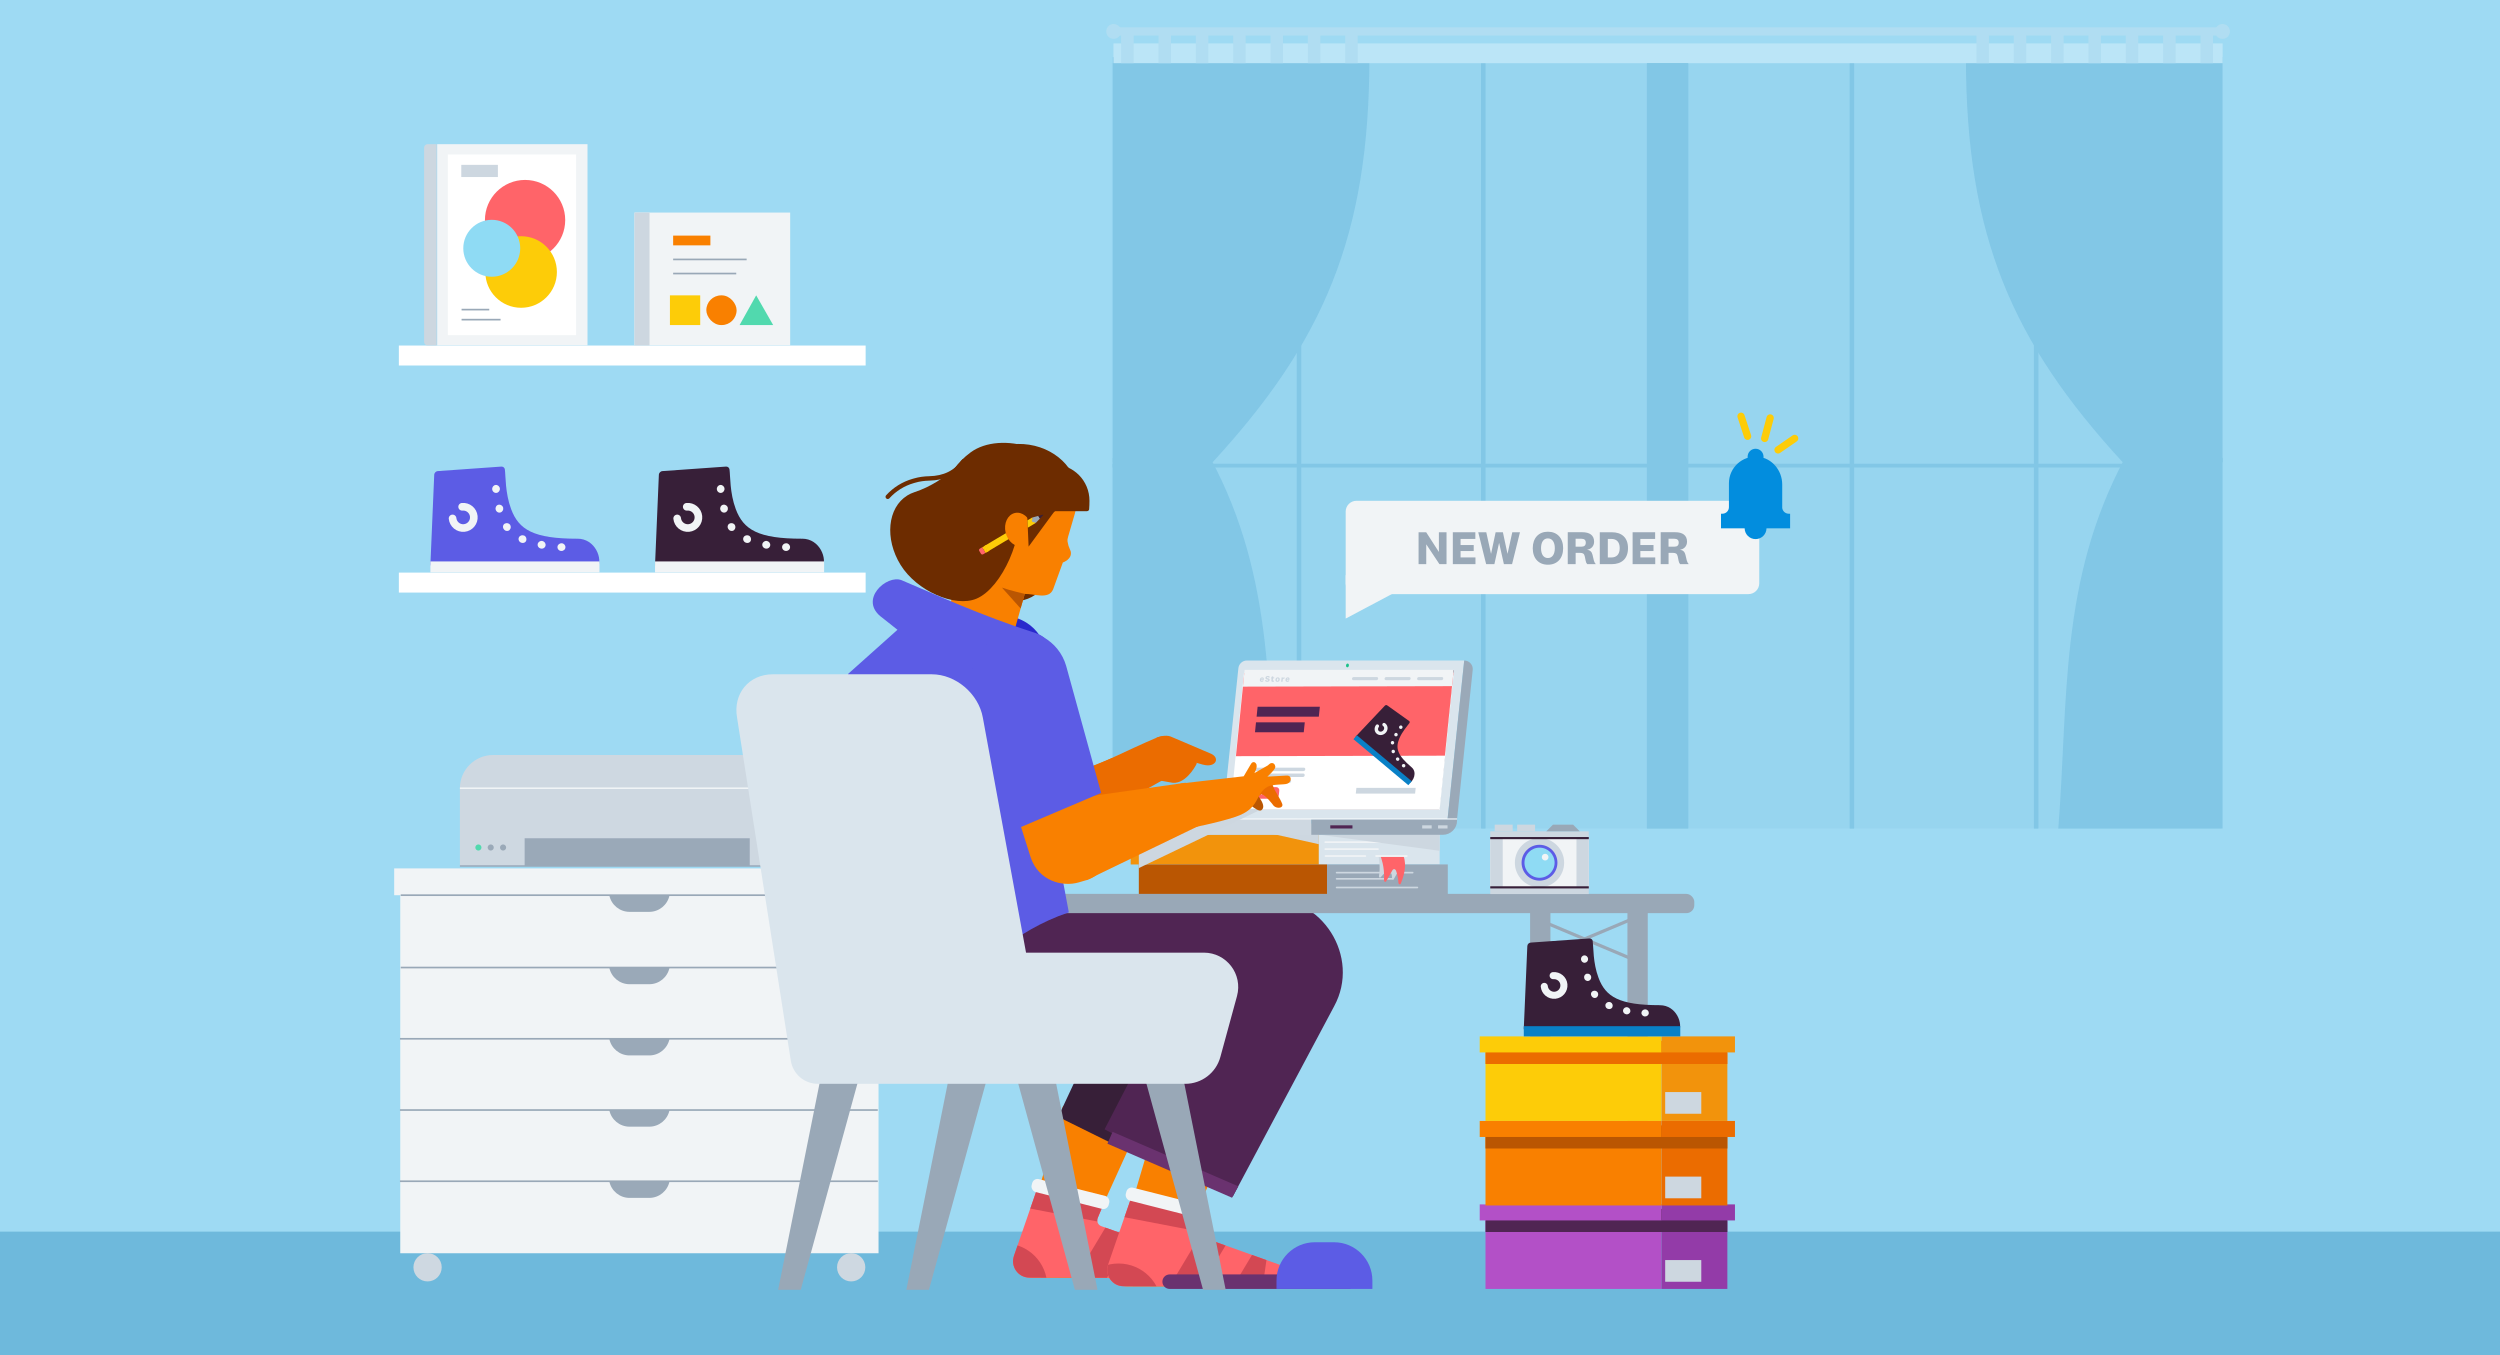 <?xml version="1.0" encoding="UTF-8"?><svg xmlns="http://www.w3.org/2000/svg" xmlns:xlink="http://www.w3.org/1999/xlink" viewBox="0 0 700 379.41"><defs><style>.cls-1,.cls-2,.cls-3,.cls-4,.cls-5,.cls-6,.cls-7,.cls-8,.cls-9,.cls-10,.cls-11,.cls-12,.cls-13{fill:none;}.cls-14{clip-path:url(#clippath);}.cls-2{stroke:#f2f5f7;}.cls-2,.cls-3{stroke-width:.42px;}.cls-2,.cls-3,.cls-15,.cls-16,.cls-17,.cls-4,.cls-18,.cls-5,.cls-6,.cls-7,.cls-8,.cls-9,.cls-10,.cls-11,.cls-12,.cls-13{stroke-miterlimit:10;}.cls-3{stroke:#9aa9b8;}.cls-15,.cls-16{stroke-width:2.14px;}.cls-15,.cls-16,.cls-17,.cls-18,.cls-5,.cls-7,.cls-8,.cls-9,.cls-12{stroke-linecap:round;}.cls-15,.cls-16,.cls-17,.cls-18,.cls-5,.cls-9{stroke:#f1f4f6;}.cls-15,.cls-19{fill:#5c5ce5;}.cls-16,.cls-20,.cls-17,.cls-18{fill:#371f38;}.cls-21{fill:#f98000;}.cls-22{fill:#028dde;}.cls-23{fill:#6a326f;}.cls-24{fill:#f2930c;}.cls-25{fill:#eb6c00;}.cls-26,.cls-27{fill:#fdcc08;}.cls-28{fill:#fff;}.cls-29{fill:#f1f4f6;}.cls-30{fill:#fecd08;}.cls-31{fill:#ff6469;}.cls-32{fill:#6d2c00;}.cls-33{fill:#99a8b7;}.cls-34{fill:#933ba8;}.cls-35{fill:#9edaf3;}.cls-36{fill:#ba5602;}.cls-37,.cls-38{fill:#8fdbf4;}.cls-39{fill:#ced8e1;}.cls-40,.cls-41{fill:#cdd7e0;}.cls-42{fill:#b350c7;}.cls-43{fill:#d34853;}.cls-44{fill:#dae5ed;}.cls-45{fill:#0980c6;}.cls-46,.cls-47,.cls-48{fill:#3f99c7;}.cls-49{fill:#1bc18a;}.cls-50{fill:#51d9ae;}.cls-51{fill:#9aa9b8;}.cls-52{fill:#2929cd;}.cls-53{fill:#5c5ce6;}.cls-54{fill:#502553;}.cls-41,.cls-38,.cls-27{mix-blend-mode:multiply;}.cls-17{stroke-width:.96px;}.cls-4{stroke-width:.47px;}.cls-4,.cls-11{stroke:#99a8b7;}.cls-18{stroke-width:1.98px;}.cls-55{clip-path:url(#clippath-1);}.cls-56{clip-path:url(#clippath-4);}.cls-57{clip-path:url(#clippath-3);}.cls-58{clip-path:url(#clippath-2);}.cls-59{clip-path:url(#clippath-6);}.cls-5{stroke-width:.5px;}.cls-6{stroke:#fff;stroke-width:.27px;}.cls-7{stroke:#fdcc08;stroke-width:2.04px;}.cls-8{stroke:#cdd7e0;}.cls-8,.cls-9{stroke-width:.46px;}.cls-10{stroke:#371f38;stroke-width:.6px;}.cls-60{opacity:.3;}.cls-11{stroke-width:.91px;}.cls-12{stroke:#6d2c00;stroke-width:1.24px;}.cls-61{isolation:isolate;}.cls-13{stroke:#f8a900;stroke-width:.06px;}.cls-47{opacity:.5;}.cls-48{opacity:.26;}</style><clipPath id="clippath"><rect class="cls-1" x="91.87" y="-113.28" width="975" height="550"/></clipPath><clipPath id="clippath-1"><rect class="cls-1" x="275.39" y="152.8" width="1.27" height="1.82" transform="translate(-39.78 162.9) rotate(-30.78)"/></clipPath><clipPath id="clippath-2"><polygon class="cls-1" points="288.01 153.05 287.37 138.31 297.05 140.72 288.01 153.05"/></clipPath><clipPath id="clippath-3"><rect class="cls-1" x="275.39" y="152.8" width="1.27" height="1.82" transform="translate(-39.78 162.9) rotate(-30.78)"/></clipPath><clipPath id="clippath-4"><path class="cls-1" d="m283.89,351.68l6.25-18.07,19.25,2.53-2.03,4.89c-.38.92.08,1.97,1.02,2.3l19.86,7.09-1.07,7.39-38.96-.08c-3.13,0-5.33-3.1-4.31-6.06Z"/></clipPath><clipPath id="clippath-6"><path class="cls-1" d="m310.26,354.09l6.25-18.07,19.25,2.53-2.03,4.89c-.38.92.08,1.97,1.02,2.3l19.86,7.09-1.07,7.39-38.96-.08c-3.13,0-5.33-3.1-4.31-6.06Z"/></clipPath></defs><g class="cls-61"><g id="Layer_1"><rect class="cls-35" x="-2" y="0" width="709.09" height="400"/><rect class="cls-47" x="-2" y="344.86" width="709.09" height="55.14"/><g class="cls-14"><path class="cls-39" d="m228.06,242.48h-99.29v-21.78c0-5.14,4.17-9.3,9.3-9.3h80.69c5.14,0,9.3,4.17,9.3,9.3v21.78Z"/><rect class="cls-51" x="146.9" y="234.71" width="63.03" height="7.77"/><line class="cls-3" x1="128.77" y1="242.48" x2="228.06" y2="242.48"/><path class="cls-50" d="m134.81,237.3c0,.48-.39.86-.86.86s-.86-.39-.86-.86.39-.86.86-.86.86.39.86.86"/><path class="cls-51" d="m138.26,237.3c0,.48-.39.86-.86.86s-.86-.39-.86-.86.39-.86.86-.86.86.39.86.86"/><path class="cls-51" d="m141.72,237.3c0,.48-.39.86-.86.86s-.86-.39-.86-.86.39-.86.86-.86.86.39.86.86"/><line class="cls-2" x1="128.77" y1="220.7" x2="228.06" y2="220.7"/><rect class="cls-28" x="111.68" y="96.75" width="130.7" height="5.59"/><rect class="cls-28" x="111.68" y="160.33" width="130.7" height="5.59"/><rect class="cls-29" x="177.66" y="59.52" width="43.59" height="37.2"/><rect class="cls-40" x="177.66" y="59.52" width="4.21" height="37.2"/><rect class="cls-21" x="188.48" y="65.97" width="10.43" height="2.73"/><line class="cls-4" x1="188.48" y1="72.64" x2="209.06" y2="72.64"/><line class="cls-4" x1="188.48" y1="76.59" x2="206.15" y2="76.59"/><rect class="cls-26" x="187.58" y="82.7" width="8.48" height="8.32"/><polygon class="cls-50" points="216.49 91.02 207.08 91.02 211.73 82.7 216.49 91.02"/><rect class="cls-21" x="197.77" y="82.7" width="8.48" height="8.32" rx="4.16" ry="4.16"/><rect class="cls-29" x="122.41" y="40.37" width="42.09" height="56.35"/><rect class="cls-28" x="125.4" y="43.26" width="35.91" height="50.58"/><path class="cls-40" d="m119.72,40.37h2.54v56.35h-2.54c-.54,0-.97-.44-.97-.97v-54.41c0-.54.44-.97.97-.97Z"/><circle class="cls-31" cx="147.02" cy="61.62" r="11.24"/><circle class="cls-27" cx="145.91" cy="76.16" r="10.02"/><circle class="cls-38" cx="137.69" cy="69.52" r="7.97"/><rect class="cls-40" x="129.16" y="46.16" width="10.25" height="3.41"/><line class="cls-4" x1="129.24" y1="86.69" x2="136.99" y2="86.69"/><line class="cls-4" x1="129.24" y1="89.5" x2="140.16" y2="89.5"/><rect class="cls-29" x="112.07" y="250.65" width="133.92" height="100.26"/><path class="cls-51" d="m181.78,255.32h-5.5c-2.76,0-5.14-1.95-5.68-4.66h0s16.87,0,16.87,0h0c-.54,2.71-2.92,4.66-5.68,4.66Z"/><path class="cls-51" d="m181.78,275.58h-5.5c-2.76,0-5.14-1.95-5.68-4.66h0s16.87,0,16.87,0h0c-.54,2.71-2.92,4.66-5.68,4.66Z"/><path class="cls-51" d="m181.78,295.52h-5.5c-2.76,0-5.14-1.95-5.68-4.66h0s16.87,0,16.87,0h0c-.54,2.71-2.92,4.66-5.68,4.66Z"/><path class="cls-51" d="m181.78,315.47h-5.5c-2.76,0-5.14-1.95-5.68-4.66h0s16.87,0,16.87,0h0c-.54,2.71-2.92,4.66-5.68,4.66Z"/><path class="cls-51" d="m181.78,335.41h-5.5c-2.76,0-5.14-1.95-5.68-4.66h0s16.87,0,16.87,0h0c-.54,2.71-2.92,4.66-5.68,4.66Z"/><rect class="cls-29" x="110.37" y="243.15" width="137.31" height="7.51"/><circle class="cls-39" cx="238.33" cy="354.84" r="3.96"/><circle class="cls-39" cx="119.72" cy="354.84" r="3.96"/><line class="cls-4" x1="112.2" y1="270.91" x2="246" y2="270.91"/><line class="cls-4" x1="111.98" y1="290.86" x2="245.78" y2="290.86"/><line class="cls-4" x1="111.98" y1="310.81" x2="245.78" y2="310.81"/><line class="cls-4" x1="111.98" y1="330.75" x2="245.78" y2="330.75"/><line class="cls-4" x1="112.2" y1="250.65" x2="246" y2="250.65"/><path class="cls-20" d="m224.58,150.84c-12.29,0-16.41-2.51-18.57-8.3-1.7-4.55-1.5-9.31-1.75-11.1-.06-.47-.46-.8-.93-.8l-17.75,1.26c-.61,0-1.1.49-1.1,1.1l-1.06,24.89c0,.61.49,1.1,1.1,1.1l45.71.1c1.52-2.57-.64-8.26-5.64-8.26Z"/><rect class="cls-29" x="183.41" y="157.2" width="47.34" height="3.09"/><path class="cls-16" d="m189.61,145.16c.16,1.64,1.62,2.84,3.26,2.68s2.84-1.62,2.68-3.26-1.62-2.84-3.26-2.68"/><path class="cls-29" d="m218.99,153.11c-.05.6.42,1.13,1.05,1.16.63.03,1.16-.42,1.18-1.02.03-.6-.44-1.11-1.05-1.14-.61-.02-1.13.41-1.18,1Z"/><path class="cls-29" d="m213.46,152.32c-.13.58.27,1.15.9,1.28.63.13,1.21-.29,1.3-.88.09-.59-.33-1.12-.91-1.25-.58-.11-1.16.27-1.3.85Z"/><path class="cls-29" d="m208.21,150.43c-.29.5-.07,1.23.54,1.49.61.26,1.27.03,1.48-.54.2-.55-.05-1.2-.58-1.42-.53-.21-1.14-.06-1.45.47Z"/><path class="cls-29" d="m204.24,146.61c-.52.29-.69,1.02-.26,1.58.39.58,1.17.62,1.58.22.44-.43.45-1.05.15-1.5-.33-.42-.96-.58-1.48-.29Z"/><path class="cls-29" d="m202.49,141.32c-.59.12-.95.72-.81,1.34.15.62.75,1,1.33.84.57-.16.91-.75.78-1.33-.13-.58-.71-.96-1.29-.85Z"/><path class="cls-29" d="m201.67,135.79c-.59.06-1.02.62-.95,1.24.07.62.62,1.06,1.21.98.59-.08,1-.64.93-1.24-.07-.6-.6-1.05-1.2-.98Z"/><path class="cls-19" d="m161.68,150.84c-12.29,0-16.41-2.51-18.57-8.3-1.7-4.55-1.5-9.31-1.75-11.1-.06-.47-.46-.8-.93-.8l-17.75,1.26c-.61,0-1.1.49-1.1,1.1l-1.06,24.89c0,.61.49,1.1,1.1,1.1l45.71.1c1.52-2.57-.64-8.26-5.64-8.26Z"/><rect class="cls-29" x="120.51" y="157.2" width="47.34" height="3.09"/><path class="cls-15" d="m126.72,145.16c.16,1.64,1.62,2.84,3.26,2.68s2.84-1.62,2.68-3.26-1.62-2.84-3.26-2.68"/><path class="cls-29" d="m156.09,153.11c-.05.6.42,1.13,1.05,1.16.63.03,1.16-.42,1.18-1.02.03-.6-.44-1.11-1.05-1.14-.61-.02-1.13.41-1.18,1Z"/><path class="cls-29" d="m150.56,152.32c-.13.58.27,1.15.9,1.28.63.13,1.21-.29,1.3-.88.09-.59-.33-1.12-.91-1.25-.58-.11-1.16.27-1.3.85Z"/><path class="cls-29" d="m145.32,150.43c-.29.5-.07,1.23.54,1.49.61.26,1.27.03,1.48-.54.2-.55-.05-1.2-.58-1.42-.53-.21-1.14-.06-1.45.47Z"/><path class="cls-29" d="m141.34,146.61c-.52.29-.69,1.02-.26,1.58.39.58,1.17.62,1.58.22.44-.43.45-1.05.15-1.5-.33-.42-.96-.58-1.48-.29Z"/><path class="cls-29" d="m139.59,141.32c-.59.12-.95.72-.81,1.34.15.62.75,1,1.33.84.57-.16.91-.75.78-1.33-.13-.58-.71-.96-1.29-.85Z"/><path class="cls-29" d="m138.77,135.79c-.59.06-1.02.62-.95,1.24.07.62.62,1.06,1.21.98.59-.08,1-.64.93-1.24-.07-.6-.6-1.05-1.2-.98Z"/><g id="Curtains" class="cls-60"><rect class="cls-48" x="311.35" y="17.69" width="310.57" height="214.3"/><rect class="cls-46" x="517.9" y="17.16" width="1.26" height="214.83"/><rect class="cls-46" x="466.29" y="-24.91" width="1.05" height="310.57" transform="translate(336.43 597.19) rotate(-90)"/><rect class="cls-46" x="569.5" y="17.16" width="1.26" height="214.83"/><rect class="cls-46" x="363.09" y="17.16" width="1.26" height="214.83"/><rect class="cls-46" x="414.69" y="17.16" width="1.26" height="214.83"/><path class="cls-46" d="m311.58,129.44h27.94c30.88-33.59,43.91-63.11,43.91-113.45h-71.85v113.45Z"/><path class="cls-46" d="m311.58,128.19h27.3c18.48,34.36,15.87,67.99,18.68,103.8h-45.99v-103.8Z"/><path class="cls-46" d="m622.31,129.44h-27.94c-30.88-33.59-43.91-63.11-43.91-113.45h71.85v113.45Z"/><path class="cls-46" d="m622.31,128.19h-27.3c-18.48,34.36-15.87,67.99-18.68,103.8h45.99v-103.8Z"/><rect class="cls-28" x="464.29" y="-140.36" width="5.54" height="310.57" transform="translate(481.98 -452.14) rotate(90)"/><rect class="cls-46" x="461.12" y="17.66" width="11.61" height="214.33"/><circle class="cls-44" cx="311.82" cy="8.8" r="2.08"/><circle class="cls-44" cx="622.3" cy="8.8" r="2.08"/><rect class="cls-44" x="311.77" y="7.64" width="310.62" height="2.31"/><rect class="cls-44" x="616.14" y="8.8" width="3.5" height="8.89"/><rect class="cls-44" x="605.68" y="8.8" width="3.5" height="8.89"/><rect class="cls-44" x="595.22" y="8.8" width="3.5" height="8.89"/><rect class="cls-44" x="584.77" y="8.8" width="3.5" height="8.89"/><rect class="cls-44" x="574.31" y="8.8" width="3.5" height="8.89"/><rect class="cls-44" x="563.85" y="8.8" width="3.5" height="8.89"/><rect class="cls-44" x="553.4" y="8.8" width="3.5" height="8.89"/><rect class="cls-44" x="313.92" y="8.8" width="3.5" height="8.89" transform="translate(631.34 26.49) rotate(-180)"/><rect class="cls-44" x="324.37" y="8.8" width="3.5" height="8.89" transform="translate(652.25 26.49) rotate(-180)"/><rect class="cls-44" x="334.83" y="8.8" width="3.5" height="8.89" transform="translate(673.16 26.49) rotate(-180)"/><rect class="cls-44" x="345.29" y="8.8" width="3.5" height="8.89" transform="translate(694.08 26.49) rotate(-180)"/><rect class="cls-44" x="355.74" y="8.8" width="3.5" height="8.89" transform="translate(714.99 26.49) rotate(-180)"/><rect class="cls-44" x="366.2" y="8.8" width="3.5" height="8.89" transform="translate(735.9 26.49) rotate(-180)"/><rect class="cls-44" x="376.66" y="8.8" width="3.5" height="8.89" transform="translate(756.82 26.49) rotate(-180)"/></g></g><g id="Peggy"><path class="cls-52" d="m294.37,185.23h-17.57v-13.22c12.83-.21,15.21,6.49,17.57,13.22Z"/><path class="cls-32" d="m291.76,142.29c-3.96-5.89-10.33-8.54-14.24-5.91-.9.61-1.6,1.44-2.08,2.44-1.73,3.58-4.08,6.83-7.16,9.33-.46.37-.87.8-1.24,1.28-3.27,4.29-1.34,11.25,4.3,15.55,5.64,4.3,15.27,4.74,19.17,1.02,4.71-4.49,5.21-17.83,1.25-23.72Z"/><ellipse class="cls-32" cx="286.15" cy="137.57" rx="13.21" ry="15.54" transform="translate(106.79 399.56) rotate(-81.28)"/><polygon class="cls-21" points="281.62 185.23 263.75 180.89 270.59 147.22 291.49 149.97 281.62 185.23"/><path class="cls-21" d="m269.24,169.14l17.62-2.84c2.71-.09,6.77,1.7,8.01-1.28.03-.08,2.73-7.52,2.73-7.52,0,0,2.74-.93,2.19-3.15l-.61-1.53c-.23-1.13-.46-1.35-.12-2.5l1.9-6.51c.53-1.82.27-3.78-.71-5.4-4.63-7.58-12.3-9.28-20.8-7.54l-10.2,38.27Z"/><path class="cls-36" d="m280.55,164.54l5.21,5.82,1.2-4.07s-4.25-.97-6.41-1.76Z"/><path class="cls-32" d="m285.09,141.38c-1.91-8.37-7.97-14.13-13.53-12.86-1.29.29-2.43.94-3.41,1.86-3.5,3.29-7.57,5.94-12.14,7.44-.68.22-1.34.52-1.96.91-5.55,3.43-6.4,12.13-1.89,19.44,4.51,7.31,15.19,11.98,21.22,9.47,7.27-3.02,13.62-17.88,11.71-26.26Z"/><path class="cls-32" d="m281.02,146.99l-.96,4.89c-.24.86-1.33,1.18-2.08.61l-11.41,6.52s-10.06-21.09,5.2-32.34c8.31-6.13,26.27-1.53,29.66,11.88-.34.47-.84-.44-1.19-.02-7.4,8.95-17.15,9.81-19.22,8.46Z"/><path class="cls-12" d="m269.85,129.12c-2.21,3.22-5.49,4.75-9.68,4.84-1.38.03-2.76.21-4.09.6l-.39.11c-2.75.79-5.21,2.33-7.12,4.43"/><path class="cls-32" d="m304.38,143.13h-20.6v-13.1h11.16c5.62,0,10.13,4.58,10.11,10.19,0,.77-.03,1.56-.09,2.36-.02.31-.28.54-.59.54Z"/><rect class="cls-26" x="274.9" y="148.8" width="15.71" height="1.82" transform="translate(-36.79 165.71) rotate(-30.77)"/><path class="cls-33" d="m289.04,144.91c.24.41-.32.64-.06,1.09s.71,0,.99.47l1.21-1.27-.45-.75-1.69.46Z"/><path class="cls-20" d="m291.97,144.12l-1.24.33.45.75.88-.93c.07-.07,0-.18-.09-.16"/><rect class="cls-30" x="275.39" y="152.8" width="1.27" height="1.82" transform="translate(-39.78 162.87) rotate(-30.77)"/><g class="cls-55"><line class="cls-13" x1="276.12" y1="149.64" x2="274.46" y2="156.15"/><line class="cls-13" x1="276.71" y1="149.79" x2="275.05" y2="156.3"/><line class="cls-13" x1="276.06" y1="149.85" x2="274.41" y2="156.36"/><line class="cls-13" x1="275.42" y1="149.91" x2="273.76" y2="156.42"/><line class="cls-13" x1="274.77" y1="149.97" x2="273.12" y2="156.48"/><line class="cls-13" x1="274.13" y1="150.03" x2="272.47" y2="156.54"/><line class="cls-13" x1="277.3" y1="149.94" x2="275.64" y2="156.45"/><line class="cls-13" x1="277.89" y1="150.09" x2="276.23" y2="156.6"/><line class="cls-13" x1="278.48" y1="150.24" x2="276.82" y2="156.75"/><line class="cls-13" x1="279.07" y1="150.39" x2="277.41" y2="156.9"/></g><path class="cls-31" d="m275.01,153.25l.93,1.56-.66.39c-.21.13-.48.06-.61-.15l-.48-.8c-.13-.21-.06-.48.15-.61l.66-.39Z"/><ellipse class="cls-21" cx="285.23" cy="148.25" rx="3.76" ry="4.74" transform="translate(-26.3 69) rotate(-13.19)"/><polygon class="cls-32" points="288.01 153.05 287.37 138.31 297.05 140.72 288.01 153.05"/><g class="cls-58"><rect class="cls-26" x="274.9" y="148.8" width="15.71" height="1.82" transform="translate(-36.79 165.71) rotate(-30.77)"/><path class="cls-33" d="m289.04,144.91c.24.41-.32.64-.06,1.09s.71,0,.99.47l1.21-1.27-.45-.75-1.69.46Z"/><path class="cls-20" d="m291.97,144.12l-1.24.33.45.75.88-.93c.07-.07,0-.18-.09-.16"/><rect class="cls-30" x="275.39" y="152.8" width="1.27" height="1.82" transform="translate(-39.78 162.87) rotate(-30.77)"/><g class="cls-57"><line class="cls-1" x1="276.12" y1="149.64" x2="274.46" y2="156.15"/><line class="cls-1" x1="276.71" y1="149.79" x2="275.05" y2="156.3"/><line class="cls-1" x1="276.06" y1="149.85" x2="274.41" y2="156.36"/><line class="cls-1" x1="275.42" y1="149.91" x2="273.76" y2="156.42"/><line class="cls-1" x1="274.77" y1="149.97" x2="273.12" y2="156.48"/><line class="cls-1" x1="274.13" y1="150.03" x2="272.47" y2="156.54"/><line class="cls-1" x1="277.3" y1="149.94" x2="275.64" y2="156.45"/><line class="cls-1" x1="277.89" y1="150.09" x2="276.23" y2="156.6"/><line class="cls-1" x1="278.48" y1="150.24" x2="276.82" y2="156.75"/><line class="cls-1" x1="279.07" y1="150.39" x2="277.41" y2="156.9"/></g><path class="cls-31" d="m275.01,153.25l.93,1.56-.66.39c-.21.13-.48.06-.61-.15l-.48-.8c-.13-.21-.06-.48.15-.61l.66-.39Z"/></g><path class="cls-19" d="m294.8,184.94l-38.44-4.57-9.3-7.39c-6.94-4.97,1.27-12.26,5.42-10.51,9.41,3.97,22.15,9.87,37.76,14.89,3.14,1.01,4.9,4.3,4.55,7.58h0Z"/><path class="cls-21" d="m285.31,352.3l12.36-42.68,19.65,9.08-10.91,24.03c-.34.82.07,1.77.91,2.07l17.85,6.38-.97,6.65-35.02-.07c-2.82,0-4.79-2.78-3.87-5.45Z"/><path class="cls-31" d="m283.89,351.68l6.25-18.07,19.25,2.53-2.03,4.89c-.38.92.08,1.97,1.02,2.3l19.86,7.09-1.07,7.39-38.96-.08c-3.13,0-5.33-3.1-4.31-6.06Z"/><g class="cls-56"><circle class="cls-43" cx="281.2" cy="360.17" r="12.04"/><rect class="cls-43" x="283.8" y="332.18" width="28.06" height="7.93" transform="translate(68.77 -50.16) rotate(10.88)"/><rect class="cls-43" x="305.17" y="340.35" width="7.57" height="23.31" transform="translate(224.72 -108.72) rotate(30.91)"/><rect class="cls-43" x="321.11" y="343.49" width="7.57" height="23.31" transform="translate(228.6 -116.46) rotate(30.91)"/></g><rect class="cls-29" x="288.58" y="332.46" width="22.26" height="3.73" rx="1.53" ry="1.53" transform="translate(91.39 -63.42) rotate(14.23)"/><path class="cls-20" d="m262.61,256.58c11.47-.67,40.4-2.34,51.46-2.98,2.9-.14,9.9-.63,12.71-.7,7.25-.05,14.1,5.52,15.38,12.71.59,2.67.19,5.42-1.01,7.69,0,0-25.6,48.94-25.6,48.94l-19.25-9.52,23.37-50.05-1.01,7.68c.13.73.43,1.62.82,2.35,1.36,2.89,5.03,4.7,7.68,4.46-7.12.83-21.19,2.48-28.45,3.33,0,0-33.68,3.94-33.68,3.94l-2.43-27.86h0Z"/><path class="cls-21" d="m311.68,354.71l10.85-36.67,18.04,8.34-7.8,18.76c-.34.82.07,1.77.91,2.07l17.85,6.38-.97,6.65-35.02-.07c-2.82,0-4.79-2.78-3.87-5.45Z"/><path class="cls-21" d="m232.99,244.66l-2.04-1.28c-4.27-2.68-6.86-11.08-4.35-15.07l24.98-41.6c4.28-6.68,10.13-6.6,14.4-3.92l2.04,1.28c4.27,2.68,4.47,10.14,1.55,15.58l-18.3,32.69-6,9.95c-2.51,3.99-7.99,5.05-12.26,2.36Z"/><path class="cls-52" d="m264.58,228.72l-37.89-9.75c-.54-.14-.77-.76-.46-1.22l23.64-34.8c3.18-5,9.26-7.32,14.96-5.7h0c6.99,1.98,11.12,9.18,9.31,16.21l-9.55,35.26Z"/><polygon class="cls-20" points="241.24 224.32 279.02 233.25 275.67 248.7 239.02 247.58 241.24 224.32"/><rect class="cls-24" x="316.59" y="233.7" width="52.69" height="8.35"/><rect class="cls-44" x="369.28" y="233.7" width="33.82" height="8.35" transform="translate(772.38 475.76) rotate(180)"/><rect class="cls-36" x="318.87" y="242.04" width="52.69" height="8.35"/><rect class="cls-33" x="371.56" y="242.04" width="33.82" height="8.35" transform="translate(776.94 492.43) rotate(180)"/><line class="cls-9" x1="371.06" y1="235.8" x2="390.14" y2="235.8"/><line class="cls-9" x1="371.06" y1="237.75" x2="385.84" y2="237.75"/><line class="cls-9" x1="371.13" y1="239.69" x2="382.31" y2="239.69"/><line class="cls-8" x1="374.25" y1="244.34" x2="395.55" y2="244.34"/><line class="cls-8" x1="374.25" y1="246.07" x2="390" y2="246.07"/><line class="cls-8" x1="374.25" y1="248.5" x2="396.87" y2="248.5"/><polygon class="cls-41" points="369.28 233.7 403.1 238.23 403.1 233.51 369.28 233.7"/><path class="cls-41" d="m386,239.83s.59,2.87.11,5.45c-.07.35.25.62.46.38l2.28-2.53s.91.86.91,2.77c0,.38.37.54.53.23l2.21-4.08-.07-2.21-6.44-.02Z"/><path class="cls-31" d="m386.57,239.77s1.2,2.91.95,6.56c-.04.53.4.81.63.4.55-.97,1.24-2.18,1.71-3.03.3-.53.86-.43,1.07.19.26.78.54,1.9.63,3.26.03.5.48.65.66.23.75-1.77,1.78-4.99.78-7.62h-6.43Z"/><line class="cls-5" x1="385.31" y1="239.69" x2="393.89" y2="239.69"/><path class="cls-41" d="m343.69,230.77c.58,0,25.59,5.61,25.59,5.61v-5.8s-25.59.19-25.59.19Z"/><rect class="cls-33" x="455.68" y="252.98" width="5.69" height="107.91"/><rect class="cls-33" x="428.43" y="252.98" width="5.69" height="107.91"/><path class="cls-54" d="m273.34,255.89c.25-.01,80.73-4.31,80.96-4.32,15.85-1,26.79,16.37,19.25,30.2,0,0-28.38,53.28-28.38,53.28,0,0-35.89-18.84-35.89-18.84l27.73-53.62,19.49,30.19-80.65,5.28-2.5-42.17h0Z"/><path class="cls-39" d="m367.16,233.75h-57.21c-2.22,0-4.01-1.8-4.01-4.01v-.42h61.23v4.44Z"/><path class="cls-51" d="m340.54,231.09h-7.99c-.98,0-1.77-.79-1.77-1.78h11.54c0,.98-.79,1.78-1.78,1.78"/><path class="cls-51" d="m403.96,233.75h-36.8v-4.4h40.82v.42c0,2.22-1.8,3.98-4.01,3.98Z"/><rect class="cls-54" x="372.48" y="231.09" width="6.21" height=".89"/><rect class="cls-40" x="402.65" y="231.09" width="2.66" height=".89"/><rect class="cls-40" x="398.21" y="231.09" width="2.66" height=".89"/><path class="cls-44" d="m349.13,184.94h60.84l-4.66,44.37h-63l4.44-42.22c.13-1.22,1.16-2.15,2.38-2.15Z"/><polygon class="cls-20" points="402.93 226.65 345.25 226.65 349.36 187.61 407.03 187.61 402.93 226.65"/><path class="cls-51" d="m407.98,229.31h-2.66l4.66-44.37h0c1.42,0,2.53,1.23,2.38,2.65l-4.38,41.72Z"/><line class="cls-6" x1="342.31" y1="229.31" x2="407.98" y2="229.31"/><polygon class="cls-28" points="403.1 226.74 344.47 226.74 348.31 188.49 407.05 188.35 403.1 226.74"/><polygon class="cls-31" points="404.57 211.59 346.06 211.73 348.4 188.49 406.95 188.35 404.57 211.59"/><polygon class="cls-29" points="406.57 192.12 348.02 192.26 348.49 187.57 407.03 187.57 406.57 192.12"/><path class="cls-20" d="m395.25,214.84c-3.99-3.34-4.55-5.35-3.47-7.99.85-2.07,2.39-3.7,2.86-4.4.12-.18.1-.41-.05-.54l-6.15-4.39c-.2-.17-.51-.13-.7.09l-8.04,8.51c-.19.21-.18.52.02.69l14.81,12.48c1.29-.5,2.34-3.09.72-4.45Z"/><polygon class="cls-45" points="394.33 219.85 378.96 206.97 379.91 205.87 395.29 218.76 394.33 219.85"/><path class="cls-17" d="m385.65,203.31c-.45.62-.35,1.44.23,1.83s1.42.2,1.88-.42.35-1.44-.23-1.83"/><path class="cls-29" d="m392.66,214.04c-.19.18-.19.51.02.7.2.19.52.19.7,0,.18-.2.17-.5-.02-.69-.2-.18-.49-.19-.69,0Z"/><path class="cls-29" d="m391.05,212.15c-.22.15-.27.47-.09.69.18.23.48.27.69.1.2-.17.24-.48.08-.68-.17-.2-.46-.25-.68-.11Z"/><path class="cls-29" d="m389.97,209.94c-.27.06-.4.35-.31.64.1.29.41.41.64.29.25-.12.34-.39.26-.62-.08-.23-.35-.37-.6-.31Z"/><path class="cls-29" d="m390.03,207.49c-.26-.09-.52.09-.6.38-.05.3.14.57.4.59.27.02.51-.16.54-.4.06-.23-.1-.49-.35-.58Z"/><path class="cls-29" d="m391.13,205.27c-.23-.14-.53-.06-.67.19-.14.24-.06.55.18.67.24.13.53.04.66-.19.13-.23.06-.53-.17-.67Z"/><path class="cls-29" d="m392.51,203.21c-.22-.16-.52-.1-.68.13-.16.23-.11.54.11.69.22.15.52.09.68-.13.16-.22.11-.53-.11-.68Z"/><polygon class="cls-40" points="396.23 222.21 379.62 222.21 379.79 220.61 396.39 220.61 396.23 222.21"/><polygon class="cls-54" points="369.27 200.67 351.85 200.67 352.13 197.89 369.56 197.89 369.27 200.67"/><polygon class="cls-54" points="365.05 205.03 351.4 205.03 351.68 202.25 365.34 202.25 365.05 205.03"/><path class="cls-40" d="m364.97,215.91h-14.25c-.25,0-.43-.2-.4-.45v-.07c.03-.25.25-.45.5-.45h14.25c.25,0,.43.2.4.45v.07c-.03.25-.25.45-.5.45Z"/><path class="cls-40" d="m364.8,217.56h-14.24c-.25,0-.43-.2-.4-.45v-.07c.03-.25.25-.45.5-.45h14.25c.25,0,.43.2.4.45v.07c-.03.25-.25.45-.5.45Z"/><path class="cls-40" d="m361.01,219.21h-10.62c-.25,0-.43-.2-.4-.45v-.07c.03-.25.25-.45.5-.45h10.62c.25,0,.43.2.4.45v.07c-.03.25-.25.45-.5.45Z"/><path class="cls-40" d="m353.53,190.47l.31.11c-.1.23-.33.34-.56.34-.36,0-.57-.23-.53-.62.04-.39.3-.64.67-.64.35,0,.5.24.47.54,0,.05-.02.12-.04.16h-.73c-.02.17.06.27.2.27.1,0,.17-.05.21-.15Zm0-.3s0-.04.01-.05c0-.1-.04-.18-.15-.18-.12,0-.21.09-.24.24h.38Z"/><path class="cls-40" d="m354.18,190.52l.36-.14c.01.15.14.24.3.24.13,0,.24-.05.25-.17.03-.28-.83-.06-.77-.67.03-.32.34-.51.67-.51s.54.13.57.4l-.36.1c0-.13-.11-.2-.24-.2-.13,0-.22.07-.23.16-.03.28.83.06.77.68-.03.33-.35.5-.69.5s-.58-.15-.62-.4Z"/><path class="cls-40" d="m356.71,190.82c-.09.06-.21.1-.34.1-.25,0-.42-.12-.39-.41l.06-.54h-.15l.03-.29h.16l.03-.26.4-.05-.03.3h.31l-.03.29h-.31l-.05.49c-.01.1.03.15.12.15.06,0,.12-.02.19-.06l.02.28Z"/><path class="cls-40" d="m357.66,190.92c-.36,0-.58-.23-.54-.63.04-.41.31-.63.67-.63s.58.23.54.63c-.04.4-.31.63-.67.63Zm.1-.98c-.15,0-.23.12-.25.35s.03.34.18.34.23-.12.25-.34-.03-.35-.18-.35Z"/><path class="cls-40" d="m359.61,190.06s-.09-.03-.15-.03c-.14,0-.27.09-.29.3l-.06.56h-.39l.13-1.21h.34l.02.27c.07-.2.24-.33.47-.29l-.06.4Z"/><path class="cls-40" d="m360.71,190.47l.31.11c-.1.23-.33.34-.56.34-.36,0-.57-.23-.53-.62.04-.39.3-.64.67-.64.35,0,.5.24.47.54,0,.05-.02.12-.04.16h-.73c-.02.17.06.27.2.27.1,0,.17-.05.21-.15Zm0-.3s0-.04.01-.05c0-.1-.04-.18-.15-.18-.12,0-.21.09-.24.24h.38Z"/><path class="cls-40" d="m385.4,190.45h-6.45c-.24,0-.41-.19-.39-.43v-.02c.03-.24.24-.43.48-.43h6.45c.24,0,.41.19.39.43v.03c-.03.24-.24.43-.48.43Z"/><path class="cls-40" d="m394.51,190.45h-6.45c-.24,0-.41-.19-.39-.43v-.02c.03-.24.24-.43.48-.43h6.45c.24,0,.41.19.38.43v.03c-.03.24-.24.43-.48.43Z"/><path class="cls-40" d="m403.63,190.45h-6.45c-.24,0-.41-.19-.39-.43v-.02c.03-.24.24-.43.48-.43h6.45c.24,0,.41.19.38.43v.03c-.03.24-.24.43-.48.43Z"/><path class="cls-31" d="m356.97,223.64h-6.25c-.55,0-.95-.45-.89-1l.13-1.25c.06-.55.55-1,1.1-1h6.25c.55,0,.95.45.89,1l-.13,1.25c-.06.55-.55,1-1.1,1Z"/><path class="cls-28" d="m351.77,222.07c.11.02.17.09.16.19-.01.13-.12.23-.32.23h-.38l.09-.84h.38c.17,0,.26.08.24.22-.01.11-.08.17-.17.19h0Zm-.29-.06h.12c.07,0,.11-.03.12-.1s-.03-.1-.1-.1h-.12l-.02.2Zm-.03.33h.14c.08,0,.12-.04.13-.1s-.03-.1-.11-.1h-.14l-.02.2Z"/><path class="cls-28" d="m352.54,222.15l.05-.5h.21l-.05.51c-.02.24-.19.34-.39.34s-.34-.1-.32-.34l.05-.51h.21l-.05.5c-.01.11.02.18.12.18s.15-.07.16-.18Z"/><path class="cls-28" d="m353.26,221.98l.2-.32h.22l-.35.53-.03.31h-.21l.03-.31-.24-.53h.23l.14.32h0Z"/><path class="cls-28" d="m354.59,221.65h.2l-.09.84h-.19l-.29-.52h0l-.05.52h-.2l.09-.84h.2l.28.52h0l.05-.52Z"/><path class="cls-28" d="m355.68,222.07c-.03.27-.2.43-.45.43s-.38-.17-.35-.43.2-.43.44-.43.38.17.36.43Zm-.58,0c-.02.16.04.26.15.26s.19-.1.21-.26-.04-.26-.16-.26-.19.1-.21.26Z"/><path class="cls-28" d="m356.4,221.65l.06.56h0l.18-.56h.2l-.29.84h-.21l-.07-.55h0l-.18.55h-.22l-.12-.84h.21l.07.56h0l.18-.56h.19Z"/><ellipse class="cls-49" cx="377.31" cy="186.33" rx=".53" ry=".4" transform="translate(125.32 523.36) rotate(-79.5)"/><polygon class="cls-41" points="318.87 243.06 353.58 226.42 318.87 226.42 318.87 243.06"/><rect class="cls-33" x="245.45" y="250.29" width="228.95" height="5.39" rx="2.21" ry="2.21"/><path class="cls-25" d="m336.89,214.12l-9.01-2.57-3.77-1.39-.43-3.48c.49-.42,2.74-.97,4.06-.47l11.38,4.85c2.63,1.23,1.2,3.99-2.23,3.05Z"/><path class="cls-25" d="m327.69,219.07l-9.8-1.76,8.15-8.21,7.52,3.07c.65.23,1.86.96,1.44,1.81s-3.38,6.1-7.31,5.09Z"/><path class="cls-25" d="m326.85,217.7l.29-11.58h0c-1.22-.11-2.45.08-3.58.56-7.5,3.17-16.68,7.91-20.33,8.86l4.85,12.72,18.76-10.56Z"/><polygon class="cls-25" points="281.2 224.44 311.3 212.3 316.86 227.09 286.95 243.16 281.2 224.44"/><path class="cls-19" d="m237.48,188.7s-1.92,44.81.88,73.51c.36,3.73.24,9.17,2.81,11.89,21.42,22.69,26.79-8.09,58.1-18.64l-4.84-25.84s5.44-20.04-.12-32.29c-8.4-18.48-4.39-19.76-13.21-20.75l-26.99-2.76-16.63,14.86Z"/><path class="cls-36" d="m350.72,221.07s4.46,4.34,2.49,5.78c-1.18.87-5.41-3.64-5.41-3.64l2.91-2.14Z"/><path class="cls-25" d="m350.64,223.95l2.37-1.48c.84-.53,3.34,2.79,3.34,2.79.44.72,1.32,1.06,2.17.84h0c.43-.11.67-.55.53-.94-.59-1.67-2.07-3.43-2.71-5.37-.22-.68-.65-1.95-2-1.56-.11.03-.29.05-.53.05-.2.19-1.96.78-2.11.92,0,0-1.23,4.79-1.08,4.75Z"/><path class="cls-21" d="m360.6,217.17c-.34-.06-1.68.11-3.02.14l-2.71.14s2.14-1.87,2.22-2.66c.02-.21-.12-1.14-.97-1.14-.43,0-.71.28-1.17.69l-3.72,2.13.24-.49c.26-.58.5-1.24.36-1.88-.04-.17-.38-.87-1.03-.67-.33.1-.47.39-.73.82l-1.83,3.11-17.73,2.04,2.17,12.57s8.18-1.54,13.27-3.26c7.06-2.38,5.28-6.32,8.96-8.41,1.41-.8,4.5-.51,5.5-.85,1.21-.42,1.35-2.09.21-2.28Z"/><polygon class="cls-21" points="297.66 224.01 331.98 219.16 335.98 231.09 304.17 246.45 297.66 224.01"/><path class="cls-21" d="m304.17,246.45l-2.16.63c-4.52,1.31-11.19-.4-13.41-6.98l-11.88-37.5c-2.28-7.68-6.59-18.63,3.3-21.63,12.22-3.71,15.06,10.59,17.15,16.4l9.38,27.42,3.43,11.1c1.31,4.52-1.29,9.25-5.81,10.56Z"/><path class="cls-19" d="m308.32,222.02l-39.07,16.62,2.76-48.88c.2-5.98,4.3-11.12,10.08-12.64h0c7.1-1.86,14.39,2.27,16.43,9.32l9.8,35.58Z"/><path class="cls-31" d="m310.26,354.09l6.25-18.07,19.25,2.53-2.03,4.89c-.38.92.08,1.97,1.02,2.3l26.26,9.36.47,5.13-46.9-.08c-3.13,0-5.33-3.1-4.31-6.06Z"/><g class="cls-59"><circle class="cls-43" cx="313.19" cy="365.82" r="12.04"/><rect class="cls-43" x="310.17" y="334.59" width="28.06" height="7.93" transform="translate(69.7 -55.09) rotate(10.88)"/><rect class="cls-43" x="331.54" y="342.75" width="7.57" height="23.31" transform="translate(229.71 -121.92) rotate(30.91)"/><rect class="cls-43" x="347.48" y="345.89" width="7.57" height="23.31" transform="translate(233.58 -129.67) rotate(30.91)"/></g><rect class="cls-29" x="314.95" y="334.86" width="22.26" height="3.73" rx="1.53" ry="1.53" transform="translate(92.79 -69.83) rotate(14.23)"/><path class="cls-23" d="m325.47,358.87h0c0-1.12.91-2.03,2.03-2.03h50.64v4.06h-50.64c-1.12,0-2.03-.91-2.03-2.03Z"/><path class="cls-19" d="m368.14,347.83h5.4c5.92,0,10.73,4.81,10.73,10.73v2.35h-26.85v-2.35c0-5.92,4.81-10.73,10.73-10.73Z"/><polygon class="cls-23" points="344.97 335.37 310.08 320.24 311.52 316.92 346.71 332.17 344.97 335.37"/><polygon class="cls-33" points="224.21 361.14 217.88 361.14 229.95 300.96 240.75 300.96 224.21 361.14"/><polygon class="cls-33" points="260.11 361.14 253.78 361.14 265.84 300.96 276.65 300.96 260.11 361.14"/><polygon class="cls-33" points="336.86 361.14 343.19 361.14 331.12 300.96 320.32 300.96 336.86 361.14"/><polygon class="cls-33" points="300.96 361.14 307.3 361.14 295.23 300.96 284.43 300.96 300.96 361.14"/><path class="cls-44" d="m337.08,266.74h-49.79l-12.09-65.78c-1.18-6.71-7.59-12.16-14.3-12.16h-44.51c-6.71,0-11.2,5.44-10.01,12.16l15.05,96.03c.58,3.73,3.8,6.48,7.57,6.48h102.87c4.6,0,8.62-3.07,9.83-7.51l4.66-17.06c1.67-6.12-2.93-12.16-9.28-12.16Z"/><line class="cls-11" x1="430.14" y1="268.61" x2="457.19" y2="257.23"/><line class="cls-11" x1="457.19" y1="268.61" x2="430.14" y2="257.23"/></g><rect class="cls-42" x="415.94" y="341.72" width="49.29" height="19.18"/><rect class="cls-34" x="465.23" y="341.72" width="18.43" height="19.18"/><rect class="cls-54" x="415.94" y="338.49" width="67.72" height="6.47"/><rect class="cls-40" x="466.25" y="352.82" width="10.11" height="6.07"/><rect class="cls-42" x="414.32" y="337.23" width="50.91" height="4.49"/><rect class="cls-34" x="465.23" y="337.23" width="20.56" height="4.49"/><rect class="cls-21" x="415.94" y="318.35" width="49.29" height="19.18"/><rect class="cls-25" x="465.23" y="318.35" width="18.43" height="19.18"/><rect class="cls-36" x="415.94" y="315.11" width="67.72" height="6.47"/><rect class="cls-40" x="466.25" y="329.45" width="10.11" height="6.07"/><rect class="cls-21" x="414.32" y="313.86" width="50.91" height="4.49"/><rect class="cls-25" x="465.23" y="313.86" width="20.56" height="4.49"/><rect class="cls-26" x="415.94" y="294.68" width="49.29" height="19.18"/><rect class="cls-24" x="465.23" y="294.68" width="18.43" height="19.18"/><rect class="cls-25" x="415.94" y="291.45" width="67.72" height="6.47"/><rect class="cls-40" x="466.25" y="305.78" width="10.11" height="6.07"/><rect class="cls-26" x="414.32" y="290.19" width="50.91" height="4.49"/><rect class="cls-24" x="465.23" y="290.19" width="20.56" height="4.49"/><path class="cls-20" d="m464.77,281.45c-11.38,0-15.19-2.32-17.19-7.68-1.58-4.21-1.39-8.62-1.62-10.27-.06-.43-.43-.74-.86-.74l-16.43,1.16c-.56,0-1.02.46-1.02,1.02l-.99,23.05c0,.56.46,1.02,1.02,1.02l42.32.1c1.4-2.38-.6-7.65-5.22-7.65Z"/><rect class="cls-45" x="426.66" y="287.33" width="43.82" height="2.86"/><path class="cls-18" d="m432.4,276.19c.15,1.52,1.5,2.62,3.01,2.48,1.52-.15,2.62-1.5,2.48-3.01s-1.5-2.62-3.01-2.48"/><path class="cls-29" d="m459.6,283.54c-.05.55.39,1.05.97,1.07.58.03,1.07-.39,1.1-.94s-.41-1.02-.97-1.05c-.56-.02-1.05.38-1.1.93Z"/><path class="cls-29" d="m454.47,282.82c-.12.54.25,1.07.83,1.18.58.12,1.12-.27,1.2-.81.08-.55-.3-1.04-.84-1.16-.54-.11-1.08.25-1.2.79Z"/><path class="cls-29" d="m449.62,281.07c-.27.46-.07,1.14.5,1.38.57.24,1.18.03,1.37-.5.19-.51-.05-1.11-.53-1.32-.49-.2-1.05-.05-1.34.44Z"/><path class="cls-29" d="m445.94,277.53c-.49.27-.63.94-.24,1.46.36.54,1.09.57,1.47.2.41-.4.41-.97.14-1.39-.31-.39-.89-.54-1.37-.27Z"/><path class="cls-29" d="m444.32,272.63c-.54.11-.88.66-.75,1.24.14.58.69.92,1.23.78.53-.15.85-.7.72-1.23-.12-.54-.65-.89-1.2-.78Z"/><path class="cls-29" d="m443.56,267.51c-.55.06-.95.57-.88,1.15.07.58.58.99,1.12.91.55-.08.93-.59.86-1.15-.07-.56-.56-.97-1.11-.91Z"/><g id="Camera"><rect class="cls-29" x="417.27" y="234.66" width="27.59" height="13.8"/><rect class="cls-40" x="417.27" y="232.78" width="27.59" height="1.88"/><rect class="cls-40" x="417.27" y="248.46" width="27.59" height="1.88"/><rect class="cls-40" x="417.27" y="234.66" width="3.49" height="13.8"/><rect class="cls-40" x="441.41" y="234.66" width="3.45" height="13.8"/><path class="cls-40" d="m437.96,241.56c0,3.81-3.09,6.9-6.9,6.9s-6.9-3.09-6.9-6.9,3.09-6.9,6.9-6.9,6.9,3.09,6.9,6.9"/><path class="cls-53" d="m436.08,241.56c0,2.77-2.25,5.02-5.02,5.02s-5.02-2.25-5.02-5.02,2.25-5.02,5.02-5.02,5.02,2.25,5.02,5.02"/><path class="cls-37" d="m435.29,241.56c0,2.33-1.89,4.22-4.22,4.22s-4.22-1.89-4.22-4.22,1.89-4.22,4.22-4.22,4.22,1.89,4.22,4.22"/><polygon class="cls-33" points="432.95 232.78 434.83 230.9 440.47 230.9 442.35 232.78 432.95 232.78"/><path class="cls-29" d="m433.58,240c0,.52-.42.94-.94.94s-.94-.42-.94-.94.42-.94.94-.94.94.42.94.94"/><rect class="cls-40" x="418.52" y="230.9" width="5.02" height="1.88"/><rect class="cls-40" x="424.8" y="230.9" width="5.02" height="1.88"/><line class="cls-10" x1="417.27" y1="234.67" x2="444.86" y2="234.67"/><line class="cls-10" x1="417.27" y1="248.46" x2="444.86" y2="248.46"/></g><rect class="cls-29" x="376.79" y="140.22" width="115.8" height="26.13" rx="3.02" ry="3.02"/><path class="cls-33" d="m402.88,149.03h2.15v8.93h-1.99l-3.66-5.51h-.03v5.51h-2.15v-8.93h2.13l3.53,5.48h.03v-5.48Z"/><path class="cls-33" d="m413.13,157.96h-6.34v-8.93h6.31v1.87h-4.14v1.71h3.68v1.68h-3.68v1.79h4.17v1.87Z"/><path class="cls-33" d="m420.81,149.03l1.28,6h.03l1.32-6h2.15l-2.21,8.93h-2.29l-1.32-5.89h-.04l-1.3,5.89h-2.31l-2.21-8.93h2.25l1.32,6h.03l1.27-6h2.02Z"/><path class="cls-33" d="m437.68,153.5c0,2.86-1.67,4.62-4.26,4.62s-4.25-1.76-4.25-4.62,1.66-4.62,4.25-4.62,4.26,1.76,4.26,4.62Zm-6.19,0c0,1.68.68,2.75,1.92,2.75s1.94-1.07,1.94-2.75-.7-2.75-1.94-2.75-1.92,1.07-1.92,2.75Z"/><path class="cls-33" d="m444.41,157.96c-.24-.28-.35-.53-.43-.98l-.24-1.19c-.17-.76-.55-.98-1.24-.98h-1.32v3.14h-2.21v-8.93h4.06c2.06,0,3.32.84,3.32,2.65,0,1.32-.92,2.11-1.92,2.23v.03c.8.13,1.27.57,1.48,1.43l.36,1.54c.11.43.27.75.55,1.06h-2.41Zm-1.62-7.11h-1.62v2.22h1.63c.8,0,1.22-.36,1.22-1.14,0-.7-.39-1.08-1.23-1.08Z"/><path class="cls-33" d="m447.94,149.03h3.37c2.66,0,4.53,1.39,4.53,4.45s-1.88,4.48-4.53,4.48h-3.37v-8.93Zm2.25,7.06h1c1.31,0,2.33-.74,2.33-2.61s-1.02-2.58-2.31-2.58h-1.02v5.19Z"/><path class="cls-33" d="m463.47,157.96h-6.34v-8.93h6.31v1.87h-4.14v1.71h3.68v1.68h-3.68v1.79h4.17v1.87Z"/><path class="cls-33" d="m470.43,157.96c-.24-.28-.35-.53-.43-.98l-.24-1.19c-.17-.76-.55-.98-1.24-.98h-1.32v3.14h-2.21v-8.93h4.06c2.06,0,3.32.84,3.32,2.65,0,1.32-.92,2.11-1.92,2.23v.03c.8.13,1.27.57,1.48,1.43l.36,1.54c.11.43.27.75.55,1.06h-2.41Zm-1.62-7.11h-1.62v2.22h1.63c.8,0,1.22-.36,1.22-1.14,0-.7-.39-1.08-1.23-1.08Z"/><circle class="cls-22" cx="491.56" cy="127.88" r="2.23"/><circle class="cls-22" cx="491.56" cy="147.89" r="3.06"/><path class="cls-22" d="m499.02,142.02v-6.38c0-3.9-2.85-7.38-6.73-7.75-4.45-.42-8.19,3.06-8.19,7.42v6.7c0,1.01-.82,1.83-1.83,1.83h-.39v4.1h19.35v-4.1h-.39c-1.01,0-1.83-.82-1.83-1.83Z"/><line class="cls-7" x1="497.85" y1="125.97" x2="502.5" y2="122.76"/><line class="cls-7" x1="489.33" y1="122.16" x2="487.49" y2="116.55"/><line class="cls-7" x1="494.11" y1="122.76" x2="495.64" y2="117.03"/><polygon class="cls-29" points="376.79 161.04 376.79 173.2 389.7 166.35 376.79 161.04"/></g></g></svg>